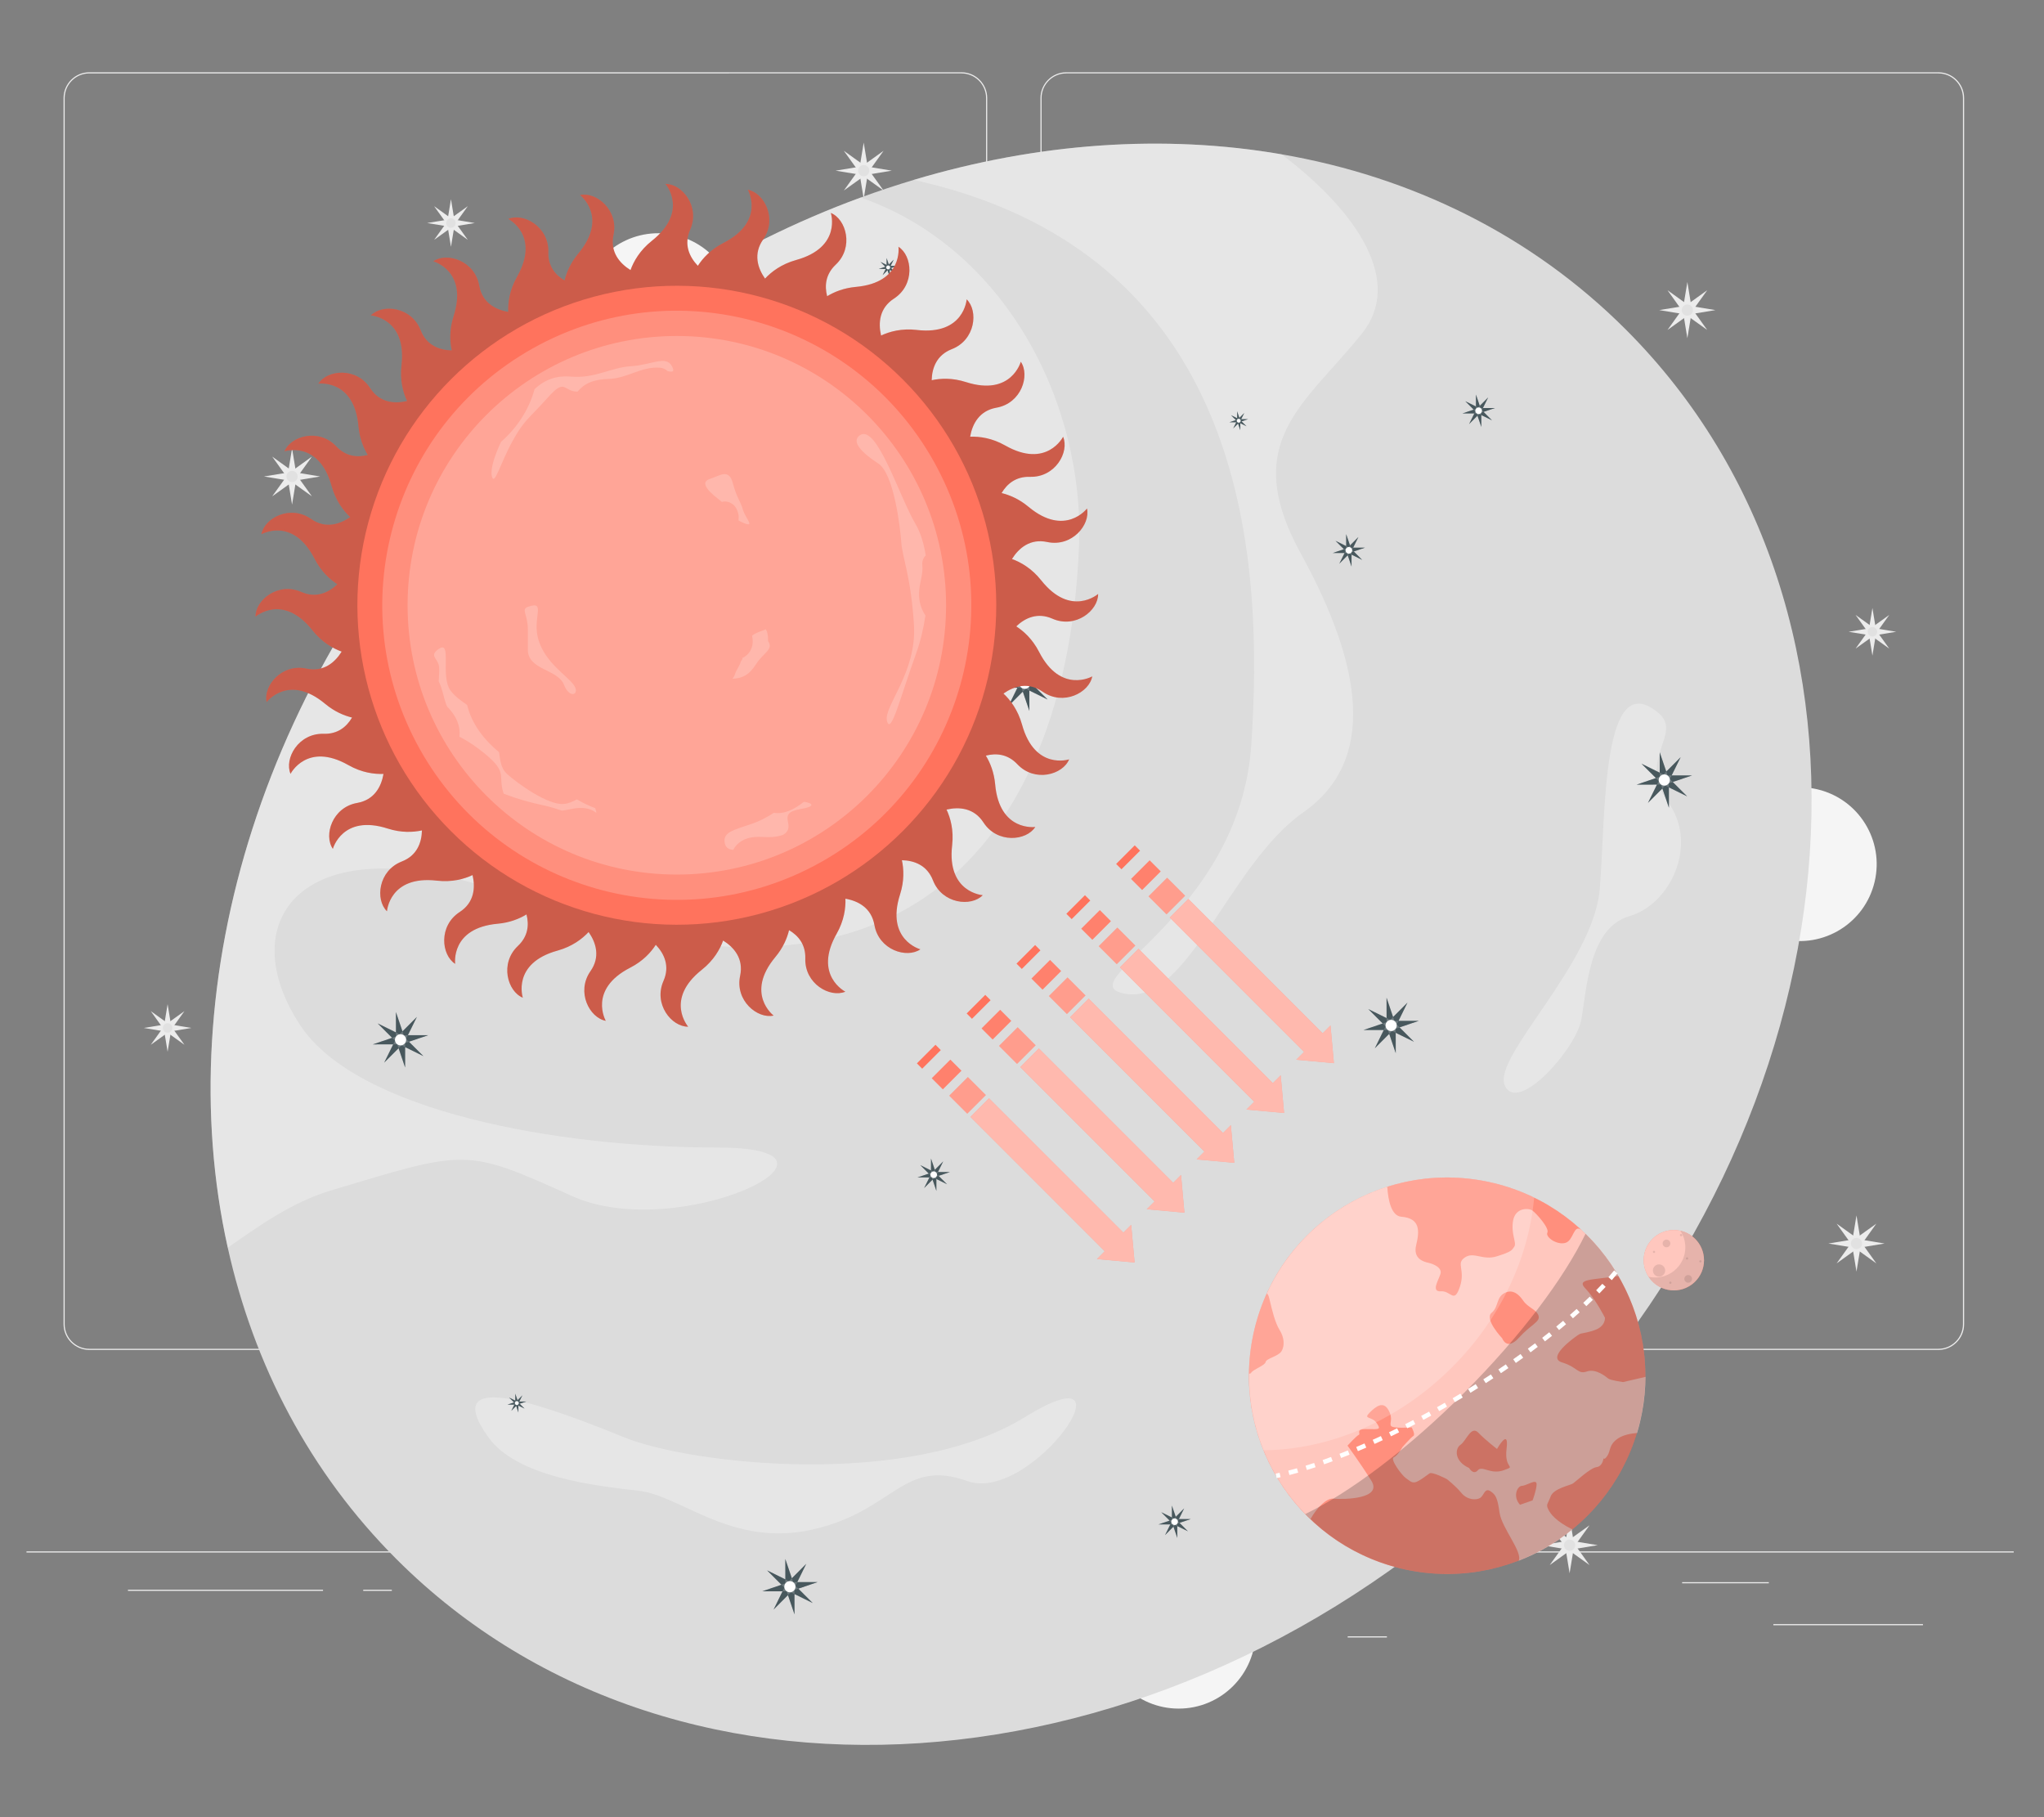 <?xml version="1.0" encoding="UTF-8"?>
<svg id="Layer_2" data-name="Layer 2" xmlns="http://www.w3.org/2000/svg" viewBox="0 0 540 480">
  <rect x="0" y="0" width="540" height="480" fill="#808080" stroke="none"/>
  <defs>
    <style>
      .cls-1 {
        isolation: isolate;
      }

      .cls-1, .cls-2, .cls-3, .cls-4, .cls-5, .cls-6, .cls-7, .cls-8, .cls-9, .cls-10, .cls-11, .cls-12, .cls-13, .cls-14, .cls-15, .cls-16 {
        stroke-width: 0px;
      }

      .cls-1, .cls-3 {
        fill: #ff735d;
      }

      .cls-2 {
        fill: #dcdcdc;
      }

      .cls-4 {
        fill: #e1e1e1;
      }

      .cls-5 {
        fill: #ececec;
      }

      .cls-17, .cls-9, .cls-14 {
        opacity: .2;
      }

      .cls-6 {
        opacity: .5;
      }

      .cls-6, .cls-11, .cls-12, .cls-13, .cls-14, .cls-16 {
        fill: #fff;
      }

      .cls-7 {
        fill: #f5f5f5;
      }

      .cls-8 {
        fill: none;
      }

      .cls-10 {
        fill: #1a2e35;
      }

      .cls-12 {
        opacity: .6;
      }

      .cls-13, .cls-15 {
        opacity: .1;
      }

      .cls-16 {
        opacity: .3;
      }
    </style>
  </defs>
  <g id="Layer_2-2" data-name="Layer 2">
    <g>
      <g>
        <g>
          <rect class="cls-5" x="7" y="409.79" width="525" height=".3"/>
          <rect class="cls-5" x="468.5" y="429" width="39.52" height=".3"/>
          <rect class="cls-5" x="356.04" y="432.23" width="10.37" height=".3"/>
          <rect class="cls-5" x="444.4" y="417.92" width="22.9" height=".3"/>
          <rect class="cls-5" x="33.8" y="419.92" width="51.54" height=".3"/>
          <rect class="cls-5" x="95.96" y="419.92" width="7.56" height=".3"/>
          <rect class="cls-5" x="128.07" y="424.96" width="111.77" height=".3"/>
          <path class="cls-5" d="m254,356.58H23.6c-3.76,0-6.81-3.06-6.81-6.81V25.9c0-3.75,3.06-6.81,6.81-6.81h230.4c3.75,0,6.81,3.06,6.81,6.81v323.87c0,3.76-3.06,6.81-6.81,6.81ZM23.6,19.39c-3.59,0-6.51,2.92-6.51,6.51v323.87c0,3.59,2.92,6.51,6.51,6.51h230.4c3.59,0,6.51-2.92,6.51-6.51V25.9c0-3.59-2.92-6.51-6.51-6.51H23.6Z"/>
          <path class="cls-5" d="m512.09,356.58h-230.4c-3.75,0-6.81-3.06-6.81-6.81V25.9c0-3.75,3.06-6.81,6.81-6.81h230.4c3.76,0,6.81,3.06,6.81,6.81v323.87c0,3.76-3.06,6.81-6.81,6.81ZM281.68,19.39c-3.59,0-6.51,2.92-6.51,6.51v323.87c0,3.59,2.92,6.51,6.51,6.51h230.4c3.59,0,6.51-2.92,6.51-6.51V25.9c0-3.59-2.92-6.51-6.51-6.51h-230.4Z"/>
        </g>
        <g>
          <g>
            <polygon class="cls-5" points="446.83 80.86 453.2 81.91 446.83 82.96 445.78 89.34 444.73 82.96 438.35 81.91 444.73 80.86 445.78 74.49 446.83 80.86"/>
            <polygon class="cls-5" points="447.26 81.91 451.03 87.16 445.78 83.4 440.53 87.16 444.29 81.91 440.53 76.66 445.78 80.43 451.03 76.66 447.26 81.91"/>
            <path class="cls-4" d="m447.26,81.91c0,.82-.66,1.48-1.48,1.48s-1.48-.66-1.48-1.48.66-1.48,1.48-1.48,1.48.66,1.48,1.48Z"/>
          </g>
          <g>
            <polygon class="cls-5" points="491.51 327.42 497.89 328.47 491.51 329.52 490.46 335.89 489.41 329.52 483.04 328.47 489.41 327.42 490.46 321.04 491.51 327.42"/>
            <polygon class="cls-5" points="491.95 328.47 495.71 333.72 490.46 329.95 485.21 333.72 488.98 328.47 485.21 323.22 490.46 326.98 495.71 323.22 491.95 328.47"/>
            <path class="cls-4" d="m491.94,328.47c0,.82-.66,1.48-1.48,1.48s-1.48-.66-1.48-1.48.66-1.48,1.48-1.48,1.48.66,1.48,1.48Z"/>
          </g>
          <g>
            <polygon class="cls-5" points="138.23 419.28 144.61 420.33 138.23 421.38 137.18 427.76 136.13 421.38 129.76 420.33 136.13 419.28 137.18 412.91 138.23 419.28"/>
            <polygon class="cls-5" points="138.67 420.33 142.43 425.58 137.18 421.82 131.93 425.58 135.7 420.33 131.93 415.08 137.18 418.85 142.43 415.08 138.67 420.33"/>
            <path class="cls-4" d="m138.66,420.33c0,.82-.66,1.48-1.48,1.48s-1.48-.66-1.48-1.48.66-1.48,1.48-1.48,1.48.66,1.48,1.48Z"/>
          </g>
          <g>
            <polygon class="cls-5" points="366.41 54.52 372.79 55.57 366.41 56.62 365.36 63 364.31 56.62 357.94 55.57 364.31 54.52 365.36 48.15 366.41 54.52"/>
            <polygon class="cls-5" points="366.85 55.57 370.61 60.82 365.36 57.06 360.11 60.82 363.88 55.57 360.11 50.32 365.36 54.09 370.61 50.32 366.85 55.57"/>
            <path class="cls-4" d="m366.84,55.57c0,.82-.66,1.48-1.48,1.48s-1.48-.66-1.48-1.48.66-1.48,1.48-1.48,1.48.66,1.48,1.48Z"/>
          </g>
          <g>
            <polygon class="cls-5" points="416.48 164.66 422.85 165.71 416.48 166.76 415.43 173.13 414.38 166.76 408 165.71 414.38 164.66 415.43 158.28 416.48 164.66"/>
            <polygon class="cls-5" points="416.91 165.71 420.68 170.96 415.43 167.19 410.18 170.96 413.94 165.71 410.18 160.46 415.43 164.22 420.68 160.46 416.91 165.71"/>
            <path class="cls-4" d="m416.91,165.71c0,.82-.66,1.48-1.48,1.48s-1.48-.66-1.48-1.48.66-1.48,1.48-1.48,1.48.66,1.48,1.48Z"/>
          </g>
          <g>
            <polygon class="cls-5" points="415.72 407.1 422.1 408.15 415.72 409.2 414.67 415.57 413.62 409.2 407.25 408.15 413.62 407.1 414.67 400.72 415.72 407.1"/>
            <polygon class="cls-5" points="416.16 408.15 419.93 413.4 414.67 409.63 409.42 413.4 413.19 408.15 409.42 402.9 414.67 406.66 419.93 402.9 416.16 408.15"/>
            <path class="cls-4" d="m416.15,408.15c0,.82-.66,1.48-1.48,1.48s-1.48-.66-1.48-1.48.66-1.48,1.48-1.48,1.48.66,1.48,1.48Z"/>
          </g>
          <g>
            <polygon class="cls-5" points="45.17 270.64 50.57 271.53 45.17 272.42 44.28 277.82 43.39 272.42 37.99 271.53 43.39 270.64 44.28 265.24 45.17 270.64"/>
            <polygon class="cls-5" points="45.54 271.53 48.73 275.98 44.28 272.79 39.83 275.98 43.02 271.53 39.83 267.08 44.28 270.27 48.73 267.08 45.54 271.53"/>
            <path class="cls-4" d="m45.53,271.53c0,.69-.56,1.25-1.25,1.25s-1.25-.56-1.25-1.25.56-1.25,1.25-1.25,1.25.56,1.25,1.25Z"/>
          </g>
          <g>
            <polygon class="cls-5" points="437.91 274.66 443.32 275.55 437.91 276.44 437.02 281.85 436.13 276.44 430.73 275.55 436.13 274.66 437.02 269.26 437.91 274.66"/>
            <polygon class="cls-5" points="438.28 275.55 441.47 280 437.02 276.81 432.57 280 435.76 275.55 432.57 271.1 437.02 274.3 441.47 271.1 438.28 275.55"/>
            <circle class="cls-4" cx="437.02" cy="275.55" r="1.25"/>
          </g>
          <g>
            <polygon class="cls-5" points="495.56 165.99 500.96 166.88 495.56 167.77 494.67 173.18 493.78 167.77 488.38 166.88 493.78 165.99 494.67 160.59 495.56 165.99"/>
            <polygon class="cls-5" points="495.93 166.88 499.12 171.33 494.67 168.14 490.22 171.33 493.41 166.88 490.22 162.43 494.67 165.62 499.12 162.43 495.93 166.88"/>
            <circle class="cls-4" cx="494.67" cy="166.88" r="1.25"/>
          </g>
          <g>
            <polygon class="cls-5" points="120.03 58.02 125.43 58.91 120.03 59.8 119.14 65.2 118.25 59.8 112.85 58.91 118.25 58.02 119.14 52.61 120.03 58.02"/>
            <polygon class="cls-5" points="120.4 58.91 123.59 63.36 119.14 60.16 114.69 63.36 117.88 58.91 114.69 54.46 119.14 57.65 123.59 54.46 120.4 58.91"/>
            <circle class="cls-4" cx="119.14" cy="58.91" r="1.25"/>
          </g>
          <g>
            <polygon class="cls-5" points="154.58 305.09 159.99 305.98 154.58 306.87 153.69 312.27 152.8 306.87 147.4 305.98 152.8 305.09 153.69 299.69 154.58 305.09"/>
            <polygon class="cls-5" points="154.95 305.98 158.14 310.43 153.69 307.24 149.24 310.43 152.43 305.98 149.24 301.53 153.69 304.72 158.14 301.53 154.95 305.98"/>
            <circle class="cls-4" cx="153.69" cy="305.98" r="1.25"/>
          </g>
          <g>
            <polygon class="cls-5" points="268.96 402.14 274.36 403.03 268.96 403.92 268.07 409.33 267.18 403.92 261.78 403.03 267.18 402.14 268.07 396.74 268.96 402.14"/>
            <polygon class="cls-5" points="269.33 403.03 272.52 407.48 268.07 404.29 263.62 407.48 266.81 403.03 263.62 398.58 268.07 401.78 272.52 398.58 269.33 403.03"/>
            <path class="cls-4" d="m269.33,403.03c0,.69-.56,1.25-1.25,1.25s-1.25-.56-1.25-1.25.56-1.25,1.25-1.25,1.25.56,1.25,1.25Z"/>
          </g>
          <g>
            <polygon class="cls-5" points="325 151.58 330.4 152.47 325 153.36 324.11 158.76 323.22 153.36 317.81 152.47 323.22 151.58 324.11 146.18 325 151.58"/>
            <polygon class="cls-5" points="325.37 152.47 328.56 156.92 324.11 153.73 319.66 156.92 322.85 152.47 319.66 148.02 324.11 151.21 328.56 148.02 325.37 152.47"/>
            <path class="cls-4" d="m325.36,152.47c0,.69-.56,1.25-1.25,1.25s-1.25-.56-1.25-1.25.56-1.25,1.25-1.25,1.25.56,1.25,1.25Z"/>
          </g>
          <g>
            <polygon class="cls-5" points="78.21 124.81 84.58 125.86 78.21 126.91 77.16 133.29 76.11 126.91 69.74 125.86 76.11 124.81 77.16 118.44 78.21 124.81"/>
            <polygon class="cls-5" points="78.64 125.86 82.41 131.11 77.16 127.35 71.91 131.11 75.68 125.86 71.91 120.61 77.16 124.38 82.41 120.61 78.64 125.86"/>
            <path class="cls-4" d="m78.64,125.86c0,.82-.66,1.48-1.48,1.48s-1.48-.66-1.48-1.48.66-1.48,1.48-1.48,1.48.66,1.48,1.48Z"/>
          </g>
          <g>
            <polygon class="cls-5" points="229.23 44.03 235.61 45.08 229.23 46.13 228.18 52.51 227.13 46.13 220.76 45.08 227.13 44.03 228.18 37.66 229.23 44.03"/>
            <polygon class="cls-5" points="229.67 45.08 233.43 50.33 228.18 46.57 222.93 50.33 226.7 45.08 222.93 39.83 228.18 43.6 233.43 39.83 229.67 45.08"/>
            <path class="cls-4" d="m229.66,45.08c0,.82-.66,1.48-1.48,1.48s-1.48-.66-1.48-1.48.66-1.48,1.48-1.48,1.48.66,1.48,1.48Z"/>
          </g>
          <g>
            <polygon class="cls-5" points="188.53 177.2 194.9 178.25 188.53 179.3 187.48 185.68 186.43 179.3 180.05 178.25 186.43 177.2 187.48 170.83 188.53 177.2"/>
            <polygon class="cls-5" points="188.96 178.25 192.73 183.5 187.48 179.74 182.23 183.5 185.99 178.25 182.23 173 187.48 176.77 192.73 173 188.96 178.25"/>
            <path class="cls-4" d="m188.96,178.25c0,.82-.66,1.48-1.48,1.48s-1.48-.66-1.48-1.48.66-1.48,1.48-1.48,1.48.66,1.48,1.48Z"/>
          </g>
          <g>
            <polygon class="cls-5" points="90.24 378.75 96.61 379.8 90.24 380.85 89.19 387.23 88.14 380.85 81.76 379.8 88.14 378.75 89.19 372.38 90.24 378.75"/>
            <polygon class="cls-5" points="90.67 379.8 94.44 385.05 89.19 381.29 83.94 385.05 87.7 379.8 83.94 374.55 89.19 378.32 94.44 374.55 90.67 379.8"/>
            <path class="cls-4" d="m90.67,379.8c0,.82-.66,1.48-1.48,1.48s-1.48-.66-1.48-1.48.66-1.48,1.48-1.48,1.48.66,1.48,1.48Z"/>
          </g>
          <g>
            <polygon class="cls-5" points="347.8 299.68 354.17 300.73 347.8 301.78 346.75 308.15 345.7 301.78 339.32 300.73 345.7 299.68 346.75 293.3 347.8 299.68"/>
            <polygon class="cls-5" points="348.23 300.73 352 305.98 346.75 302.21 341.5 305.98 345.26 300.73 341.5 295.48 346.75 299.24 352 295.48 348.23 300.73"/>
            <path class="cls-4" d="m348.22,300.73c0,.82-.66,1.48-1.48,1.48s-1.48-.66-1.48-1.48.66-1.48,1.48-1.48,1.48.66,1.48,1.48Z"/>
          </g>
          <circle class="cls-7" cx="173.89" cy="81.91" r="20.31" transform="translate(65.18 240.44) rotate(-80.78)"/>
          <circle class="cls-7" cx="475.51" cy="228.28" r="20.31" transform="translate(144.08 638.62) rotate(-76.72)"/>
          <circle class="cls-7" cx="311.4" cy="431.01" r="20.31"/>
          <circle class="cls-7" cx="399.28" cy="95.34" r="11.64" transform="translate(214.75 462.03) rotate(-76.72)"/>
          <circle class="cls-7" cx="265.79" cy="325.6" r="11.64"/>
          <circle class="cls-7" cx="94.08" cy="285.93" r="11.64" transform="translate(-174.62 150.27) rotate(-45)"/>
        </g>
        <g>
          <path class="cls-2" d="m402.57,384.89c-89.68,89.69-223.04,101.75-297.85,26.93-22.91-22.91-37.67-51.29-44.55-82.25-15.61-70.14,9.26-153.38,71.48-215.61,28.58-28.58,61.59-49.28,95.73-61.78,4.68-1.72,9.37-3.27,14.07-4.68,32.72-9.78,66.04-12.11,97.13-6.74,34.32,5.93,65.9,21.24,90.93,46.27,74.82,74.81,62.76,208.17-26.93,297.85Z"/>
          <path class="cls-16" d="m359.88,88c-14.95,18.76-32.57,28.48-16.22,58.24,16.37,29.75,20.14,54.71.63,68.35-19.51,13.64-30.37,50.64-46.82,47.94-16.45-2.7,30.13-20.18,33.12-65.95,3.01-45.77.81-128.21-87.46-148.67-.57-.13-1.13-.26-1.69-.41,32.72-9.78,66.04-12.11,97.13-6.74,20.63,15.62,32,33.83,21.31,47.24Z"/>
          <path class="cls-16" d="m285.05,144.36c-2.92,72.92-42.66,133.47-149,92.65-54.75-21.01-75.59,5.29-56.7,33.86,15.01,22.71,67.96,32.25,110.13,32.25s-10.07,25.59-38.38,12.8c-28.33-12.8-27.69-12.24-63.57-1.5-10.67,3.19-19.69,9.81-27.35,15.15-15.61-70.14,9.26-153.38,71.48-215.61,28.58-28.58,61.59-49.28,95.73-61.78,37.74,13.14,59.21,53.71,57.67,92.17Z"/>
          <path class="cls-16" d="m129.06,379.68c-14.18-19.68,18.25-7.14,35.87,0,17.62,7.14,75.02,13.66,105.8-5.33,30.77-18.99,1.9,22.98-15.17,16.86-17.06-6.12-19.36,7.94-40.84,12.79-21.47,4.85-34.69-8.95-46.02-10.23s-32.1-3.61-39.65-14.09Z"/>
          <path class="cls-16" d="m438.21,188.4c-15.06-12.85-13.98,26.32-15.55,46.29-1.58,19.97-28.49,44.47-25.1,52.05,3.39,7.58,18.72-9.54,20.18-17.35,1.46-7.8,1.96-24.31,12.72-27.39,10.76-3.07,18.41-18.87,10.18-30.17-8.23-11.3,4-17.95-2.43-23.44Z"/>
        </g>
        <g>
          <g>
            <polygon class="cls-10" points="327.08 111.89 327.67 113.62 327.67 111.79 329.31 112.6 328.01 111.31 329.74 110.72 327.91 110.72 328.72 109.08 327.43 110.38 326.84 108.65 326.85 110.47 325.21 109.67 326.5 110.96 324.77 111.55 326.6 111.54 325.79 113.18 327.08 111.89"/>
            <polygon class="cls-10" points="136.37 371.37 136.95 373.1 136.95 371.28 138.59 372.08 137.3 370.79 139.03 370.21 137.2 370.21 138.01 368.57 136.72 369.86 136.13 368.13 136.13 369.96 134.49 369.15 135.79 370.44 134.06 371.03 135.88 371.03 135.08 372.67 136.37 371.37"/>
            <polygon class="cls-10" points="234.47 71.39 235.06 73.12 235.06 71.3 236.69 72.1 235.4 70.81 237.13 70.23 235.3 70.23 236.11 68.59 234.82 69.88 234.23 68.15 234.23 69.98 232.6 69.17 233.89 70.46 232.16 71.05 233.99 71.05 233.18 72.69 234.47 71.39"/>
            <polygon class="cls-10" points="356.05 146.67 357.06 149.65 357.06 146.5 359.88 147.9 357.66 145.67 360.63 144.66 357.49 144.66 358.88 141.84 356.66 144.07 355.64 141.09 355.65 144.24 352.82 142.85 355.05 145.07 352.07 146.08 355.22 146.08 353.83 148.9 356.05 146.67"/>
            <polygon class="cls-10" points="390.33 109.8 391.35 112.78 391.34 109.64 394.17 111.03 391.94 108.8 394.92 107.79 391.77 107.79 393.16 104.97 390.94 107.2 389.93 104.22 389.93 107.37 387.11 105.98 389.33 108.2 386.35 109.21 389.5 109.21 388.11 112.03 390.33 109.8"/>
            <polygon class="cls-10" points="310.01 403.26 311.03 406.24 311.02 403.1 313.85 404.49 311.62 402.26 314.6 401.25 311.45 401.25 312.84 398.43 310.62 400.66 309.6 397.68 309.61 400.83 306.78 399.44 309.01 401.66 306.03 402.67 309.18 402.67 307.79 405.49 310.01 403.26"/>
            <polygon class="cls-10" points="246.37 311.6 247.38 314.58 247.38 311.43 250.2 312.82 247.97 310.6 250.95 309.59 247.8 309.59 249.19 306.77 246.97 309 245.96 306.02 245.96 309.17 243.14 307.77 245.37 310 242.39 311.01 245.54 311.01 244.14 313.83 246.37 311.6"/>
            <polygon class="cls-10" points="393.73 330.88 394.74 333.86 394.74 330.71 397.56 332.1 395.33 329.88 398.31 328.87 395.16 328.87 396.55 326.05 394.33 328.28 393.32 325.3 393.32 328.45 390.5 327.05 392.73 329.28 389.75 330.29 392.89 330.29 391.5 333.11 393.73 330.88"/>
            <polygon class="cls-10" points="270.21 182.69 271.95 187.79 271.94 182.4 276.77 184.78 272.96 180.98 278.05 179.25 272.67 179.25 275.05 174.42 271.25 178.24 269.51 173.14 269.52 178.52 264.69 176.14 268.5 179.95 263.41 181.68 268.79 181.67 266.41 186.5 270.21 182.69"/>
            <polygon class="cls-10" points="204.37 425.16 208.17 421.35 209.9 426.44 209.89 421.06 214.72 423.44 210.91 419.64 216.01 417.9 210.63 417.91 213 413.08 209.2 416.89 207.47 411.8 207.48 417.18 202.65 414.8 206.46 418.6 201.36 420.34 206.74 420.33 204.37 425.16"/>
            <polygon class="cls-10" points="367.01 273.09 368.74 278.19 368.73 272.81 373.56 275.18 369.75 271.38 374.85 269.65 369.47 269.66 371.84 264.83 368.04 268.64 366.31 263.54 366.32 268.92 361.49 266.55 365.3 270.35 360.2 272.08 365.58 272.07 363.21 276.9 367.01 273.09"/>
            <polygon class="cls-10" points="105.3 276.88 107.03 281.98 107.03 276.59 111.86 278.97 108.04 275.17 113.14 273.44 107.76 273.44 110.14 268.61 106.33 272.43 104.6 267.33 104.61 272.71 99.78 270.33 103.59 274.14 98.49 275.87 103.88 275.86 101.5 280.69 105.3 276.88"/>
            <polygon class="cls-10" points="435.37 212.08 439.18 208.27 440.91 213.37 440.9 207.98 445.73 210.36 441.92 206.56 447.02 204.83 441.63 204.83 444.01 200 440.21 203.81 438.48 198.72 438.48 204.1 433.65 201.72 437.47 205.52 432.37 207.26 437.75 207.25 435.37 212.08"/>
          </g>
          <g>
            <polygon class="cls-14" points="327.34 111.63 325.79 113.18 326.76 111.22 325.21 109.67 327.17 110.64 328.72 109.08 327.75 111.05 329.3 112.6 327.34 111.63"/>
            <polygon class="cls-14" points="326.96 111.54 324.77 111.55 326.85 110.84 326.84 108.65 327.55 110.72 329.74 110.72 327.67 111.43 327.67 113.62 326.96 111.54"/>
            <path class="cls-11" d="m326.96,111.54c-.23-.16-.28-.47-.12-.7.16-.23.47-.28.7-.12.23.16.28.47.12.7-.16.23-.47.28-.7.12Z"/>
          </g>
          <g>
            <polygon class="cls-14" points="136.62 371.11 135.08 372.67 136.04 370.7 134.49 369.15 136.46 370.12 138.01 368.57 137.04 370.54 138.59 372.08 136.62 371.11"/>
            <polygon class="cls-14" points="136.25 371.03 134.06 371.03 136.13 370.32 136.13 368.13 136.83 370.21 139.03 370.21 136.95 370.91 136.95 373.1 136.25 371.03"/>
            <path class="cls-11" d="m136.25,371.03c-.23-.16-.28-.47-.12-.7.16-.23.47-.28.7-.12.23.16.28.47.12.7-.16.23-.47.28-.7.12Z"/>
          </g>
          <g>
            <polygon class="cls-14" points="234.73 71.14 233.18 72.69 234.15 70.72 232.6 69.17 234.56 70.14 236.11 68.59 235.14 70.56 236.69 72.1 234.73 71.14"/>
            <polygon class="cls-14" points="234.35 71.05 232.16 71.05 234.24 70.35 234.23 68.15 234.94 70.23 237.13 70.23 235.05 70.93 235.06 73.12 234.35 71.05"/>
            <path class="cls-11" d="m234.35,71.05c-.23-.16-.28-.47-.12-.7.16-.23.47-.28.7-.12s.28.47.12.7c-.16.23-.47.28-.7.12Z"/>
          </g>
          <g>
            <polygon class="cls-14" points="356.5 146.23 353.83 148.9 355.5 145.51 352.82 142.85 356.21 144.51 358.88 141.84 357.21 145.23 359.88 147.9 356.5 146.23"/>
            <polygon class="cls-14" points="355.85 146.08 352.07 146.08 355.65 144.87 355.64 141.09 356.86 144.66 360.63 144.66 357.06 145.88 357.06 149.65 355.85 146.08"/>
            <path class="cls-11" d="m355.85,146.07c-.39-.28-.48-.82-.2-1.21.28-.39.82-.48,1.21-.2.39.28.48.82.2,1.21s-.82.48-1.21.2Z"/>
          </g>
          <g>
            <polygon class="cls-14" points="390.78 109.36 388.11 112.03 389.78 108.64 387.11 105.98 390.49 107.65 393.16 104.97 391.49 108.36 394.17 111.03 390.78 109.36"/>
            <polygon class="cls-14" points="390.13 109.21 386.35 109.21 389.93 108 389.93 104.22 391.14 107.8 394.92 107.79 391.34 109.01 391.35 112.78 390.13 109.21"/>
            <path class="cls-11" d="m390.13,109.2c-.39-.28-.48-.82-.2-1.21.28-.39.82-.48,1.21-.2s.48.82.2,1.21c-.28.39-.82.48-1.21.2Z"/>
          </g>
          <g>
            <polygon class="cls-14" points="310.46 402.82 307.79 405.49 309.46 402.1 306.78 399.44 310.17 401.11 312.84 398.43 311.17 401.82 313.85 404.49 310.46 402.82"/>
            <polygon class="cls-14" points="309.81 402.67 306.03 402.67 309.61 401.46 309.6 397.68 310.82 401.26 314.6 401.25 311.02 402.47 311.03 406.24 309.81 402.67"/>
            <path class="cls-11" d="m309.81,402.66c-.39-.28-.48-.82-.2-1.21.28-.39.82-.48,1.21-.2.39.28.48.82.2,1.21-.28.39-.82.48-1.21.2Z"/>
          </g>
          <g>
            <polygon class="cls-14" points="246.81 311.16 244.14 313.83 245.81 310.44 243.14 307.77 246.53 309.44 249.19 306.77 247.53 310.16 250.2 312.82 246.81 311.16"/>
            <polygon class="cls-14" points="246.16 311.01 242.39 311.01 245.96 309.79 245.96 306.02 247.17 309.59 250.95 309.59 247.38 310.8 247.38 314.58 246.16 311.01"/>
            <path class="cls-11" d="m246.17,311c-.39-.28-.48-.82-.2-1.21.28-.39.82-.48,1.21-.2.39.28.48.82.2,1.21s-.82.48-1.21.2Z"/>
          </g>
          <g>
            <polygon class="cls-14" points="394.17 330.44 391.5 333.11 393.17 329.72 390.5 327.05 393.89 328.72 396.55 326.05 394.88 329.44 397.56 332.1 394.17 330.44"/>
            <polygon class="cls-14" points="393.52 330.29 389.75 330.29 393.32 329.07 393.32 325.3 394.53 328.87 398.31 328.87 394.73 330.08 394.74 333.86 393.52 330.29"/>
            <path class="cls-11" d="m393.53,330.28c-.39-.28-.48-.82-.2-1.21.28-.39.82-.48,1.21-.2.39.28.48.82.2,1.21-.28.39-.82.48-1.21.2Z"/>
          </g>
          <g>
            <polygon class="cls-14" points="270.97 181.93 266.41 186.5 269.26 180.71 264.69 176.14 270.49 179 275.05 174.42 272.19 180.22 276.77 184.78 270.97 181.93"/>
            <polygon class="cls-14" points="269.87 181.67 263.41 181.68 269.52 179.6 269.51 173.14 271.59 179.26 278.05 179.25 271.94 181.33 271.95 187.79 269.87 181.67"/>
            <path class="cls-11" d="m269.87,181.67c-.66-.48-.82-1.4-.34-2.06.48-.66,1.4-.82,2.06-.34.66.48.82,1.4.34,2.06-.48.66-1.4.82-2.06.34Z"/>
          </g>
          <g>
            <polygon class="cls-14" points="208.93 420.59 204.37 425.16 207.22 419.36 202.65 414.8 208.44 417.66 213 413.08 210.15 418.88 214.72 423.44 208.93 420.59"/>
            <polygon class="cls-14" points="207.82 420.33 201.36 420.34 207.48 418.26 207.47 411.8 209.55 417.91 216.01 417.9 209.89 419.98 209.9 426.44 207.82 420.33"/>
            <path class="cls-11" d="m207.82,420.32c-.66-.48-.82-1.4-.34-2.06s1.4-.82,2.06-.34c.66.48.82,1.4.34,2.06-.48.66-1.4.82-2.06.34Z"/>
          </g>
          <g>
            <polygon class="cls-14" points="367.77 272.33 363.21 276.9 366.06 271.11 361.49 266.55 367.28 269.4 371.84 264.83 368.99 270.62 373.56 275.18 367.77 272.33"/>
            <polygon class="cls-14" points="366.66 272.07 360.2 272.08 366.32 270 366.31 263.54 368.39 269.66 374.85 269.65 368.73 271.73 368.74 278.19 366.66 272.07"/>
            <path class="cls-11" d="m366.66,272.07c-.66-.48-.82-1.4-.34-2.06.48-.66,1.4-.82,2.06-.34.66.48.82,1.4.34,2.06-.48.66-1.4.82-2.06.34Z"/>
          </g>
          <g>
            <polygon class="cls-14" points="106.06 276.12 101.5 280.69 104.35 274.9 99.78 270.33 105.57 273.19 110.14 268.61 107.28 274.41 111.86 278.97 106.06 276.12"/>
            <polygon class="cls-14" points="104.95 275.86 98.49 275.87 104.61 273.79 104.6 267.33 106.68 273.45 113.14 273.44 107.02 275.52 107.03 281.98 104.95 275.86"/>
            <path class="cls-11" d="m104.96,275.86c-.66-.48-.82-1.4-.34-2.06.48-.66,1.4-.82,2.06-.34.66.48.82,1.4.34,2.06-.48.66-1.4.82-2.06.34Z"/>
          </g>
          <g>
            <polygon class="cls-14" points="439.94 207.51 435.37 212.08 438.23 206.29 433.65 201.72 439.45 204.58 444.01 200 441.16 205.8 445.73 210.36 439.94 207.51"/>
            <polygon class="cls-14" points="438.83 207.25 432.37 207.26 438.49 205.18 438.48 198.72 440.56 204.83 447.02 204.83 440.9 206.91 440.91 213.37 438.83 207.25"/>
            <path class="cls-11" d="m438.83,207.24c-.66-.48-.82-1.4-.34-2.06.48-.66,1.4-.82,2.06-.34.66.48.82,1.4.34,2.06-.48.66-1.4.82-2.06.34Z"/>
          </g>
        </g>
        <g>
          <g>
            <polygon class="cls-3" points="352.4 280.83 351.5 270.87 349.43 272.94 313.94 237.45 309.03 242.37 344.52 277.86 342.45 279.92 352.4 280.83"/>
            <rect class="cls-3" x="304.79" y="233.33" width="6.95" height="6.72" transform="translate(-77.08 287.3) rotate(-45)"/>
            <rect class="cls-3" x="299.26" y="229.09" width="6.95" height="4.14" transform="translate(-74.79 281.78) rotate(-45)"/>
            <rect class="cls-3" x="294.56" y="225.46" width="6.95" height="1.99" transform="translate(-72.84 277.07) rotate(-45)"/>
          </g>
          <g>
            <polygon class="cls-3" points="339.24 293.99 338.34 284.04 336.27 286.1 300.78 250.62 295.87 255.53 331.35 291.02 329.29 293.08 339.24 293.99"/>
            <rect class="cls-3" x="291.63" y="246.5" width="6.95" height="6.72" transform="translate(-90.24 281.85) rotate(-45)"/>
            <rect class="cls-3" x="286.1" y="242.25" width="6.95" height="4.14" transform="translate(-87.95 276.32) rotate(-45)"/>
            <rect class="cls-3" x="281.4" y="238.63" width="6.95" height="1.99" transform="translate(-86 271.62) rotate(-45)"/>
          </g>
          <g>
            <polygon class="cls-3" points="326.08 307.15 325.17 297.2 323.11 299.27 287.62 263.78 282.7 268.69 318.19 304.18 316.13 306.25 326.08 307.15"/>
            <rect class="cls-3" x="278.47" y="259.66" width="6.95" height="6.72" transform="translate(-103.4 276.4) rotate(-45)"/>
            <rect class="cls-3" x="272.94" y="255.42" width="6.95" height="4.14" transform="translate(-101.11 270.87) rotate(-45)"/>
            <rect class="cls-3" x="268.24" y="251.79" width="6.95" height="1.99" transform="translate(-99.17 266.17) rotate(-45)"/>
          </g>
          <g>
            <polygon class="cls-3" points="312.91 320.32 312.01 310.36 309.94 312.43 274.45 276.94 269.54 281.86 305.03 317.35 302.96 319.41 312.91 320.32"/>
            <rect class="cls-3" x="265.3" y="272.82" width="6.95" height="6.72" transform="translate(-116.57 270.95) rotate(-45)"/>
            <rect class="cls-3" x="259.77" y="268.58" width="6.95" height="4.14" transform="translate(-114.28 265.42) rotate(-45)"/>
            <rect class="cls-3" x="255.07" y="264.95" width="6.95" height="1.99" transform="translate(-112.33 260.72) rotate(-45)"/>
          </g>
          <g>
            <polygon class="cls-3" points="299.75 333.48 298.84 323.53 296.78 325.59 261.29 290.11 256.38 295.02 291.86 330.51 289.8 332.57 299.75 333.48"/>
            <rect class="cls-3" x="252.14" y="285.99" width="6.95" height="6.72" transform="translate(-129.73 265.49) rotate(-45)"/>
            <rect class="cls-3" x="246.61" y="281.74" width="6.95" height="4.14" transform="translate(-127.44 259.97) rotate(-45)"/>
            <rect class="cls-3" x="241.91" y="278.12" width="6.95" height="1.99" transform="translate(-125.49 255.28) rotate(-45)"/>
          </g>
          <g>
            <polygon class="cls-6" points="342.45 279.92 352.4 280.83 351.5 270.87 349.43 272.94 313.94 237.45 309.03 242.37 344.52 277.86 342.45 279.92"/>
            <rect class="cls-16" x="304.79" y="233.33" width="6.95" height="6.72" transform="translate(-77.08 287.3) rotate(-45)"/>
            <rect class="cls-13" x="299.26" y="229.09" width="6.95" height="4.14" transform="translate(-74.79 281.78) rotate(-45)"/>
            <polygon class="cls-6" points="336.27 286.1 300.78 250.62 295.87 255.53 331.35 291.02 329.29 293.08 339.24 293.99 338.34 284.04 336.27 286.1"/>
            <rect class="cls-16" x="291.63" y="246.5" width="6.95" height="6.72" transform="translate(-90.24 281.86) rotate(-45)"/>
            <rect class="cls-13" x="286.1" y="242.25" width="6.95" height="4.14" transform="translate(-87.95 276.32) rotate(-45)"/>
            <polygon class="cls-6" points="323.11 299.27 287.62 263.78 282.7 268.69 318.19 304.18 316.13 306.25 326.08 307.15 325.17 297.2 323.11 299.27"/>
            <rect class="cls-16" x="278.47" y="259.66" width="6.95" height="6.72" transform="translate(-103.4 276.4) rotate(-45)"/>
            <rect class="cls-13" x="272.94" y="255.42" width="6.95" height="4.14" transform="translate(-101.11 270.87) rotate(-45)"/>
            <polygon class="cls-6" points="309.94 312.43 274.45 276.94 269.54 281.86 305.03 317.35 302.96 319.41 312.91 320.32 312.01 310.36 309.94 312.43"/>
            <rect class="cls-16" x="265.3" y="272.82" width="6.95" height="6.72" transform="translate(-116.57 270.95) rotate(-45)"/>
            <rect class="cls-13" x="259.77" y="268.58" width="6.95" height="4.14" transform="translate(-114.28 265.42) rotate(-45)"/>
            <polygon class="cls-6" points="296.78 325.59 261.29 290.11 256.38 295.02 291.86 330.51 289.8 332.57 299.75 333.48 298.84 323.53 296.78 325.59"/>
            <rect class="cls-16" x="252.14" y="285.99" width="6.95" height="6.72" transform="translate(-129.73 265.5) rotate(-45)"/>
            <rect class="cls-13" x="246.61" y="281.74" width="6.95" height="4.14" transform="translate(-127.44 259.97) rotate(-45)"/>
          </g>
        </g>
        <g>
          <path class="cls-1" d="m450.18,332.88c0,4.4-3.57,7.97-7.97,7.97s-7.97-3.57-7.97-7.97,3.57-7.97,7.97-7.97,7.97,3.57,7.97,7.97Z"/>
          <path class="cls-12" d="m450.18,332.88c0,4.4-3.57,7.97-7.97,7.97s-7.97-3.57-7.97-7.97,3.57-7.97,7.97-7.97,7.97,3.57,7.97,7.97Z"/>
          <circle class="cls-15" cx="438.3" cy="335.6" r="1.62"/>
          <path class="cls-15" d="m446,332.41c0,.16-.13.3-.3.3s-.3-.13-.3-.3.13-.3.3-.3.3.13.3.3Z"/>
          <path class="cls-15" d="m441.59,338.83c0,.16-.13.3-.3.3s-.3-.13-.3-.3.13-.3.3-.3.3.13.3.3Z"/>
          <path class="cls-15" d="m444.43,326.25c0,.16-.13.3-.3.3s-.3-.13-.3-.3.13-.3.3-.3.3.13.3.3Z"/>
          <path class="cls-15" d="m449.53,333.18c0,.16-.13.3-.3.3s-.3-.13-.3-.3.13-.3.3-.3.3.13.3.3Z"/>
          <path class="cls-15" d="m437.27,330.68c0,.16-.13.3-.3.3s-.3-.13-.3-.3.13-.3.3-.3.3.13.3.3Z"/>
          <path class="cls-15" d="m441.29,328.45c0,.57-.46,1.02-1.02,1.02s-1.02-.46-1.02-1.02.46-1.02,1.02-1.02,1.02.46,1.02,1.02Z"/>
          <path class="cls-15" d="m447.02,337.81c0,.57-.46,1.02-1.02,1.02s-1.02-.46-1.02-1.02.46-1.02,1.02-1.02,1.02.46,1.02,1.02Z"/>
          <path class="cls-15" d="m450.18,332.88c0,4.4-3.57,7.97-7.97,7.97-2.79,0-5.25-1.43-6.66-3.6.55.13,1.12.19,1.72.19,4.4,0,7.97-3.56,7.97-7.96,0-1.62-.49-3.13-1.31-4.38,3.58.78,6.25,3.96,6.25,7.78Z"/>
        </g>
        <g>
          <g>
            <path class="cls-3" d="m392.1,311.96c28.4,5.4,47.05,32.81,41.65,61.22-5.4,28.4-32.81,47.05-61.22,41.65-28.4-5.4-47.05-32.81-41.65-61.22,5.4-28.41,32.81-47.05,61.22-41.65Z"/>
            <path class="cls-14" d="m433.74,373.17c-5.4,28.41-32.81,47.06-61.21,41.64-10.97-2.08-20.49-7.45-27.71-14.89-4.73-4.84-8.47-10.57-11.02-16.85-3.67-9.02-4.88-19.19-2.92-29.47,5.41-28.4,32.81-47.06,61.22-41.65,4.69.89,9.12,2.39,13.2,4.39,5.08,2.47,9.64,5.72,13.57,9.57,12.15,11.84,18.29,29.36,14.88,47.26Z"/>
            <path class="cls-6" d="m418.33,325.38c-.08-.05-.14-.11-.2-.17-.15-.17-.3-.29-.43-.39-1.99-1.47-1.96,2.79-4.08,3.46-2.26.71-5.42-1.52-4.82-2.7.58-1.19-2.97-5.13-3.97-5.83-.99-.69-4.42-.83-5.08,2.63-.65,3.47,1,5.9.32,6.9-.68,1.02-.73,1.33-4.55,2.55-3.81,1.23-6.11-1.32-8.53.33-2.43,1.65.22,3.13-1.3,7.73-1.54,4.6-2.32,1.04-4.99,1.2-2.68.18-.74-2.77-.16-4.54.57-1.76-2.01-2.74-3.22-3-1.23-.26-4.07-1.07-3.18-4.68.87-3.6,1.16-7.08-3.9-7.47-2.6-.2-3.5-4.13-3.74-7.93-13.93,4.44-25.66,14.62-31.84,28.28.28-.02.47.39.71,1.38.75,3.12,1.47,6.22,2.72,8.23,1.25,2.02,1.31,4.15.48,5.55-.83,1.37-4.02,1.9-4.2,2.86-.18.93-3.24,1.91-3.82,2.83-.13.21-.33.28-.55.25-.18,14.77,5.91,28.6,16.22,38.41,1.74-3.18,4.35-5.53,5.89-5.4,3.2.27,13.18.06,10.18-4.74-3-4.81-6.3-9.26-6.3-9.26,0,0,2.36-2.58,2.98-2.85.63-.29-1.1-1.62,2.24-1.52,3.35.07,3.65.11,2.44-1.66s-3.61-.88-1.82-2.68,3.65-3.08,4.99-.69c1.35,2.38.17,3.45.67,4.19.51.75,5.47.39,5.47.39,0,0,1.03,1.94.44,2.26-.61.33-2.91,2.98-2.91,2.98,0,0-1.21,2.21-2.27,2.67-1.07.44,2.11,4.72,3.15,5.45,1.05.72,1.43,1.27,2.42,1.15,1-.14,3.12-1.85,3.87-2.36.75-.51,4.6,1.52,4.6,1.52,0,0,2.26,1.74,3.85,3.67,1.6,1.92,4.03,1.9,4.97,1.27s1.17-2.7,2.62-1.79c1.45.94,1.91,1.73,2.47,5.71.56,4,6.14,10.37,5.06,12.68,5.15-1.97,9.95-4.78,14.2-8.25-4.37-2.15-5.83-4.15-6.37-5.25-.7-1.43-.18-1.37.61-3.49.78-2.11,5.16-2.91,5.91-3.42.75-.51,4.57-4.11,6.22-4.31,1.64-.21,1.83-2.34,1.83-2.34,0,0,.22.6,1.06-.72.85-1.31.33-2.86,2.76-4.51,1.42-.96,3.52-1.32,5.05-1.45.53-1.73.95-3.49,1.29-5.3.61-3.19.92-6.37.92-9.51l-5.92,1.37s-3.32-.48-3.88-.91c-.57-.44-3.23-2.74-5.67-1.89-2.44.83-2.39-1.11-6.55-2.39-4.17-1.27,3.01-6.43,4.13-7.19,1.12-.76,1.19-.27,4.31-1.29,3.14-1.03,2.88-3.33,2.88-3.33,0,0-2.45-4.89-5.15-7.7-2.48-2.58,1.56-2.25,8.7-3.31-2.48-4.29-5.59-8.21-9.21-11.64Zm-27.91,63c-1.2,1.36-2.31-.62-2.31-.62-3.88-1.74-3.81-5.07-2.27-6.12,1.54-1.05,2.8-5.19,4.71-3.21,1.91,1.98,4.94,4.3,4.94,4.3,0,0,3.25-5.77,2.53-.08-.71,5.69,2.79,4.4-.71,5.69-3.5,1.29-5.69-1.33-6.89.03Zm15.54,3.7c-.07,1.65-1.07,4.24-1.07,4.24l-3.32,1.16c-2.01-2.19-.73-4.97.53-5.01,1.26-.04,3.92-2.04,3.85-.39Zm.49-44.58c.57,1.65-1.98,2.32-5.18,5.87-3.21,3.55-4.41.13-4.41.13,0,0-4.82-5.07-2.8-6.72,2.02-1.65,1.04-4.33,3.84-5.42,1.74-.67,3.24.33,4.51,2.2s3.47,2.29,4.05,3.94Z"/>
          </g>
          <path class="cls-9" d="m433.75,373.18c3.41-17.9-2.74-35.43-14.88-47.26-5.71,11.77-17.12,27.04-32.05,41.97-14.93,14.93-30.2,26.34-41.98,32.04,7.22,7.44,16.74,12.81,27.7,14.89,28.41,5.41,55.81-13.24,61.22-41.65Z"/>
          <path class="cls-14" d="m405.3,316.34c-1.4,15.7-8.72,31.86-21.68,44.82-14.34,14.34-32.61,21.79-49.82,21.92-3.67-9.02-4.88-19.19-2.92-29.47,5.41-28.4,32.81-47.06,61.22-41.65,4.69.89,9.12,2.39,13.2,4.39Z"/>
          <path class="cls-11" d="m337.27,390.43l-.25-1.17c.34-.07.68-.15,1.03-.23l.27,1.16c-.35.08-.7.16-1.04.23Zm3.38-.81l-.3-1.16c.75-.19,1.51-.4,2.29-.62l.33,1.15c-.78.22-1.56.44-2.32.63Zm4.62-1.32l-.35-1.14c.74-.23,1.5-.47,2.26-.73l.38,1.13c-.77.26-1.53.5-2.28.73Zm4.55-1.51l-.4-1.13c.74-.26,1.48-.53,2.23-.81l.42,1.12c-.76.28-1.51.55-2.25.82Zm4.49-1.67l-.43-1.11c.73-.28,1.47-.58,2.21-.88l.45,1.1c-.75.3-1.49.6-2.23.89Zm4.44-1.8l-.46-1.1c.72-.31,1.45-.62,2.19-.94l.48,1.09c-.74.32-1.47.64-2.2.94Zm4.39-1.91l-.49-1.09c.72-.32,1.44-.65,2.16-.99l.5,1.08c-.73.34-1.46.67-2.18,1Zm4.34-2.02l-.52-1.07c.71-.34,1.42-.69,2.14-1.05l.53,1.07c-.72.36-1.44.71-2.15,1.05Zm4.29-2.13l-.54-1.07c.7-.36,1.41-.72,2.12-1.09l.55,1.06c-.71.37-1.42.74-2.13,1.1Zm4.25-2.21l-.56-1.05c.7-.37,1.39-.75,2.09-1.13l.57,1.05c-.7.39-1.4.76-2.1,1.14Zm4.2-2.3l-.59-1.04c.69-.39,1.38-.78,2.07-1.18l.59,1.03c-.69.4-1.39.79-2.08,1.18Zm4.15-2.38l-.6-1.03,2.05-1.22.62,1.02-2.06,1.22Zm4.1-2.47l-.63-1.02c.68-.42,1.35-.84,2.02-1.26l.64,1.01c-.67.42-1.35.84-2.03,1.27Zm4.05-2.55l-.65-1c.67-.43,1.34-.87,2-1.3l.66,1c-.66.44-1.33.87-2.01,1.3Zm4-2.63l-.67-.99c.66-.45,1.32-.89,1.97-1.34l.68.98c-.65.45-1.31.9-1.98,1.35Zm3.94-2.71l-.69-.97c.65-.46,1.3-.92,1.94-1.38l.7.97c-.64.46-1.29.93-1.95,1.39Zm3.88-2.8l-.71-.96c.64-.48,1.28-.95,1.91-1.43l.72.95c-.63.48-1.27.96-1.92,1.44Zm3.81-2.89l-.73-.94c.63-.49,1.25-.98,1.87-1.47l.74.93c-.62.49-1.24.99-1.88,1.48Zm3.74-2.99l-.76-.92c.62-.51,1.23-1.02,1.83-1.53l.77.91c-.6.51-1.21,1.02-1.84,1.53Zm3.65-3.1l-.79-.9c.6-.53,1.2-1.06,1.78-1.58l.8.89c-.58.53-1.18,1.06-1.79,1.59Zm3.55-3.22l-.82-.87c.59-.55,1.16-1.1,1.72-1.64l.83.85c-.56.55-1.14,1.1-1.73,1.66Zm3.44-3.35l-.85-.84c.57-.57,1.11-1.15,1.64-1.71l.87.81c-.54.57-1.09,1.15-1.66,1.73Zm3.28-3.51l-.89-.79,1.52-1.79.88.8h0s-1.5,1.77-1.5,1.77Z"/>
        </g>
        <g>
          <g>
            <path class="cls-3" d="m242.22,87.15c-4.05-.46-7.25.44-9.45,1.48-.78-3.36-.44-7.27,3.41-9.76,5.62-3.65,4.87-11.34,1.18-13.69,0,0,1.31,9.47-11.24,10.6-3.21.29-5.72,1.32-7.6,2.46-.71-2.74-.43-5.78,2.26-8.32,4.88-4.59,2.76-12.03-1.29-13.68,0,0,2.98,9.08-9.17,12.44-3.92,1.09-6.55,3.13-8.21,4.91-1.98-2.82-3.13-6.57-.5-10.33,3.85-5.49.26-12.34-4.04-13.13,0,0,4.76,8.28-6.45,14.04-3.37,1.73-5.47,4.04-6.76,6.04-2.24-2.35-3.76-5.63-2.03-9.54,2.7-6.13-2.15-12.15-6.53-12.09,0,0,6.29,7.2-3.59,15.03-3.19,2.53-4.81,5.44-5.64,7.73-2.92-1.82-5.45-4.83-4.49-9.31,1.4-6.55-4.58-11.46-8.85-10.51,0,0,7.62,5.77-.45,15.45-2.07,2.48-3.11,4.98-3.63,7.11-2.44-1.44-4.4-3.78-4.29-7.49.2-6.7-6.56-10.46-10.58-8.76,0,0,8.52,4.32,2.31,15.28-2.01,3.54-2.42,6.84-2.33,9.28-3.39-.59-6.87-2.44-7.66-6.95-1.16-6.6-8.55-8.91-12.14-6.42,0,0,9.22,2.49,5.37,14.49-1.16,3.62-.99,6.72-.49,9.05-3.25-.08-6.65-1.32-8.2-5.31-2.43-6.25-10.12-7.07-13.16-3.93,0,0,9.53.65,8.09,13.16-.46,4.05.44,7.25,1.48,9.45-3.36.78-7.27.44-9.76-3.41-3.65-5.62-11.34-4.87-13.69-1.18,0,0,9.47-1.31,10.6,11.24.29,3.21,1.32,5.72,2.46,7.6-2.74.71-5.78.43-8.32-2.27-4.59-4.88-12.03-2.76-13.68,1.29,0,0,9.08-2.98,12.44,9.17,1.09,3.92,3.13,6.55,4.91,8.21-2.82,1.98-6.58,3.13-10.33.5-5.49-3.85-12.34-.26-13.13,4.04,0,0,8.28-4.76,14.04,6.45,1.73,3.37,4.04,5.47,6.04,6.76-2.36,2.24-5.63,3.76-9.54,2.03-6.13-2.7-12.15,2.15-12.09,6.53,0,0,7.2-6.28,15.03,3.59,2.53,3.19,5.44,4.81,7.73,5.64-1.82,2.92-4.83,5.45-9.31,4.49-6.55-1.4-11.46,4.58-10.51,8.85,0,0,5.77-7.62,15.45.45,2.48,2.07,4.98,3.11,7.11,3.63-1.44,2.44-3.78,4.4-7.49,4.29-6.7-.2-10.46,6.56-8.76,10.58,0,0,4.32-8.53,15.28-2.31,3.54,2.01,6.84,2.42,9.28,2.33-.59,3.39-2.43,6.86-6.95,7.66-6.6,1.16-8.91,8.54-6.43,12.14,0,0,2.49-9.22,14.49-5.37,3.62,1.16,6.72.99,9.05.49-.08,3.25-1.32,6.65-5.31,8.2-6.25,2.43-7.07,10.12-3.93,13.16,0,0,.65-9.53,13.16-8.09,4.04.47,7.24-.44,9.45-1.47.78,3.36.44,7.27-3.41,9.76-5.62,3.65-4.87,11.34-1.18,13.69,0,0-1.31-9.47,11.24-10.6,3.21-.29,5.72-1.32,7.6-2.46.71,2.74.43,5.78-2.26,8.32-4.88,4.59-2.76,12.03,1.29,13.68,0,0-2.98-9.08,9.17-12.44,3.92-1.09,6.55-3.13,8.21-4.91,1.98,2.82,3.13,6.58.5,10.33-3.85,5.49-.26,12.34,4.04,13.13,0,0-4.76-8.28,6.45-14.04,3.37-1.73,5.47-4.04,6.76-6.04,2.24,2.35,3.76,5.63,2.03,9.54-2.7,6.13,2.15,12.15,6.53,12.09,0,0-6.28-7.2,3.59-15.03,3.19-2.53,4.81-5.43,5.64-7.73,2.92,1.82,5.45,4.83,4.49,9.31-1.4,6.55,4.58,11.46,8.85,10.51,0,0-7.62-5.77.45-15.45,2.07-2.48,3.11-4.98,3.63-7.11,2.44,1.44,4.4,3.78,4.29,7.49-.2,6.7,6.56,10.46,10.58,8.76,0,0-8.53-4.32-2.31-15.28,2.01-3.54,2.42-6.84,2.33-9.28,3.39.59,6.86,2.44,7.66,6.95,1.16,6.6,8.55,8.91,12.14,6.42,0,0-9.22-2.49-5.37-14.49,1.16-3.62.99-6.72.49-9.05,3.25.08,6.65,1.32,8.2,5.31,2.43,6.25,10.12,7.07,13.16,3.93,0,0-9.53-.65-8.09-13.16.46-4.05-.44-7.25-1.48-9.45,3.36-.78,7.27-.44,9.76,3.41,3.65,5.62,11.34,4.87,13.69,1.18,0,0-9.47,1.31-10.6-11.24-.29-3.21-1.32-5.72-2.46-7.6,2.74-.71,5.78-.43,8.32,2.27,4.59,4.88,12.03,2.76,13.68-1.29,0,0-9.08,2.98-12.44-9.17-1.09-3.92-3.13-6.55-4.91-8.21,2.82-1.98,6.58-3.13,10.33-.5,5.49,3.85,12.34.26,13.13-4.04,0,0-8.29,4.76-14.04-6.45-1.73-3.37-4.04-5.47-6.04-6.76,2.35-2.24,5.63-3.75,9.54-2.03,6.13,2.7,12.15-2.15,12.09-6.53,0,0-7.2,6.28-15.03-3.59-2.53-3.19-5.43-4.81-7.73-5.64,1.82-2.92,4.83-5.45,9.31-4.49,6.55,1.4,11.46-4.58,10.51-8.85,0,0-5.77,7.62-15.45-.45-2.48-2.07-4.98-3.11-7.11-3.63,1.44-2.44,3.78-4.4,7.49-4.29,6.7.2,10.46-6.56,8.76-10.58,0,0-4.32,8.53-15.28,2.31-3.54-2.01-6.84-2.42-9.28-2.33.59-3.39,2.43-6.86,6.95-7.66,6.6-1.16,8.91-8.55,6.43-12.14,0,0-2.49,9.22-14.49,5.37-3.62-1.16-6.72-.99-9.05-.49.08-3.25,1.32-6.65,5.31-8.2,6.25-2.43,7.07-10.12,3.93-13.16,0,0-.65,9.53-13.16,8.09Z"/>
            <path class="cls-9" d="m242.22,87.15c-4.05-.46-7.25.44-9.45,1.48-.78-3.36-.44-7.27,3.41-9.76,5.62-3.65,4.87-11.34,1.18-13.69,0,0,1.31,9.47-11.24,10.6-3.21.29-5.72,1.32-7.6,2.46-.71-2.74-.43-5.78,2.26-8.32,4.88-4.59,2.76-12.03-1.29-13.68,0,0,2.98,9.08-9.17,12.44-3.92,1.09-6.55,3.13-8.21,4.91-1.98-2.82-3.13-6.57-.5-10.33,3.85-5.49.26-12.34-4.04-13.13,0,0,4.76,8.28-6.45,14.04-3.37,1.73-5.47,4.04-6.76,6.04-2.24-2.35-3.76-5.63-2.03-9.54,2.7-6.13-2.15-12.15-6.53-12.09,0,0,6.29,7.2-3.59,15.03-3.19,2.53-4.81,5.44-5.64,7.73-2.92-1.82-5.45-4.83-4.49-9.31,1.4-6.55-4.58-11.46-8.85-10.51,0,0,7.62,5.77-.45,15.45-2.07,2.48-3.11,4.98-3.63,7.11-2.44-1.44-4.4-3.78-4.29-7.49.2-6.7-6.56-10.46-10.58-8.76,0,0,8.52,4.32,2.31,15.28-2.01,3.54-2.42,6.84-2.33,9.28-3.39-.59-6.87-2.44-7.66-6.95-1.16-6.6-8.55-8.91-12.14-6.42,0,0,9.22,2.49,5.37,14.49-1.16,3.62-.99,6.72-.49,9.05-3.25-.08-6.65-1.32-8.2-5.31-2.43-6.25-10.12-7.07-13.16-3.93,0,0,9.53.65,8.09,13.16-.46,4.05.44,7.25,1.48,9.45-3.36.78-7.27.44-9.76-3.41-3.65-5.62-11.34-4.87-13.69-1.18,0,0,9.47-1.31,10.6,11.24.29,3.21,1.32,5.72,2.46,7.6-2.74.71-5.78.43-8.32-2.27-4.59-4.88-12.03-2.76-13.68,1.29,0,0,9.08-2.98,12.44,9.17,1.09,3.92,3.13,6.55,4.91,8.21-2.82,1.98-6.58,3.13-10.33.5-5.49-3.85-12.34-.26-13.13,4.04,0,0,8.28-4.76,14.04,6.45,1.73,3.37,4.04,5.47,6.04,6.76-2.36,2.24-5.63,3.76-9.54,2.03-6.13-2.7-12.15,2.15-12.09,6.53,0,0,7.2-6.28,15.03,3.59,2.53,3.19,5.44,4.81,7.73,5.64-1.82,2.92-4.83,5.45-9.31,4.49-6.55-1.4-11.46,4.58-10.51,8.85,0,0,5.77-7.62,15.45.45,2.48,2.07,4.98,3.11,7.11,3.63-1.44,2.44-3.78,4.4-7.49,4.29-6.7-.2-10.46,6.56-8.76,10.58,0,0,4.32-8.53,15.28-2.31,3.54,2.01,6.84,2.42,9.28,2.33-.59,3.39-2.43,6.86-6.95,7.66-6.6,1.16-8.91,8.54-6.43,12.14,0,0,2.49-9.22,14.49-5.37,3.62,1.16,6.72.99,9.05.49-.08,3.25-1.32,6.65-5.31,8.2-6.25,2.43-7.07,10.12-3.93,13.16,0,0,.65-9.53,13.16-8.09,4.04.47,7.24-.44,9.45-1.47.78,3.36.44,7.27-3.41,9.76-5.62,3.65-4.87,11.34-1.18,13.69,0,0-1.31-9.47,11.24-10.6,3.21-.29,5.72-1.32,7.6-2.46.71,2.74.43,5.78-2.26,8.32-4.88,4.59-2.76,12.03,1.29,13.68,0,0-2.98-9.08,9.17-12.44,3.92-1.09,6.55-3.13,8.21-4.91,1.98,2.82,3.13,6.58.5,10.33-3.85,5.49-.26,12.34,4.04,13.13,0,0-4.76-8.28,6.45-14.04,3.37-1.73,5.47-4.04,6.76-6.04,2.24,2.35,3.76,5.63,2.03,9.54-2.7,6.13,2.15,12.15,6.53,12.09,0,0-6.28-7.2,3.59-15.03,3.19-2.53,4.81-5.43,5.64-7.73,2.92,1.82,5.45,4.83,4.49,9.31-1.4,6.55,4.58,11.46,8.85,10.51,0,0-7.62-5.77.45-15.45,2.07-2.48,3.11-4.98,3.63-7.11,2.44,1.44,4.4,3.78,4.29,7.49-.2,6.7,6.56,10.46,10.58,8.76,0,0-8.53-4.32-2.31-15.28,2.01-3.54,2.42-6.84,2.33-9.28,3.39.59,6.86,2.44,7.66,6.95,1.16,6.6,8.55,8.91,12.14,6.42,0,0-9.22-2.49-5.37-14.49,1.16-3.62.99-6.72.49-9.05,3.25.08,6.65,1.32,8.2,5.31,2.43,6.25,10.12,7.07,13.16,3.93,0,0-9.53-.65-8.09-13.16.46-4.05-.44-7.25-1.48-9.45,3.36-.78,7.27-.44,9.76,3.41,3.65,5.62,11.34,4.87,13.69,1.18,0,0-9.47,1.31-10.6-11.24-.29-3.21-1.32-5.72-2.46-7.6,2.74-.71,5.78-.43,8.32,2.27,4.59,4.88,12.03,2.76,13.68-1.29,0,0-9.08,2.98-12.44-9.17-1.09-3.92-3.13-6.55-4.91-8.21,2.82-1.98,6.58-3.13,10.33-.5,5.49,3.85,12.34.26,13.13-4.04,0,0-8.29,4.76-14.04-6.45-1.73-3.37-4.04-5.47-6.04-6.76,2.35-2.24,5.63-3.75,9.54-2.03,6.13,2.7,12.15-2.15,12.09-6.53,0,0-7.2,6.28-15.03-3.59-2.53-3.19-5.43-4.81-7.73-5.64,1.82-2.92,4.83-5.45,9.31-4.49,6.55,1.4,11.46-4.58,10.51-8.85,0,0-5.77,7.62-15.45-.45-2.48-2.07-4.98-3.11-7.11-3.63,1.44-2.44,3.78-4.4,7.49-4.29,6.7.2,10.46-6.56,8.76-10.58,0,0-4.32,8.53-15.28,2.31-3.54-2.01-6.84-2.42-9.28-2.33.59-3.39,2.43-6.86,6.95-7.66,6.6-1.16,8.91-8.55,6.43-12.14,0,0-2.49,9.22-14.49,5.37-3.62-1.16-6.72-.99-9.05-.49.08-3.25,1.32-6.65,5.31-8.2,6.25-2.43,7.07-10.12,3.93-13.16,0,0-.65,9.53-13.16,8.09Z"/>
          </g>
          <circle class="cls-3" cx="178.81" cy="159.88" r="84.39" transform="translate(-60.68 173.26) rotate(-45)"/>
          <circle class="cls-14" cx="178.81" cy="159.88" r="77.8" transform="translate(-55.32 107.72) rotate(-29.24)"/>
          <circle class="cls-14" cx="178.81" cy="159.88" r="71.13"/>
          <g class="cls-17">
            <path class="cls-11" d="m244.48,162.56c-1.42-2.12-1.87-4.39-1.61-6.92.21-2.11,1.02-4.13.8-6.27-.12-1.17.27-2.05.9-2.65-.52-3.24-1.4-6.11-2.67-8.25-4.35-7.31-10.25-26.59-14.74-23.49-2.43,1.67.66,4.73,4.85,7.44,4.19,2.71,5.83,17.04,6.11,20.94.28,3.9,2.57,9.11,3.34,21.75.77,12.64-8.17,21.57-7.12,25.37,1.05,3.8,3.53-6.44,7.67-17.82,1.14-3.13,1.96-6.58,2.48-10.08,0,0,0,0,0,0Z"/>
            <path class="cls-11" d="m177.52,96.73c-1.6-2.96-5.38-.33-10.78,0s-9.52,3.29-15.87,2.75c-3.75-.32-6.79.66-9.67,3.33-.02.08-.02.15-.04.23-1.51,5.34-4.64,10.01-8.74,13.62-.02.02-.04.03-.06.05-1.67,3.63-2.84,7.09-2.43,9.02.63,2.96,2.22-3.29,5.4-9.08,3.17-5.78,4.13-5.75,9.52-11.77,4.61-5.15,3.9-1.43,7.74-1.43,2.14-2.56,4.78-3.25,8.32-3.36,4.7-.14,8.58-3.32,13.36-2.97.88.06,1.57.41,2.09.91,1.25.28,2,.26,1.16-1.29Z"/>
            <path class="cls-11" d="m132.98,209.37c.03.11.09.2.13.3,3.47,1.33,6.73,2.26,10.51,3.07,1.64.35,3.25.84,4.85,1.38.8-.11,1.59-.24,2.37-.41,6.68-1.45,7.24,2.99,6.41-.25-1.68-.6-3.32-1.42-4.84-2.31-1.02.55-2.19,1.1-3.48,1.21-4.13.37-12.06-5.31-14.92-7.87-1.67-1.5-1.82-3.42-2.17-5.8-4.06-3.36-7.28-7.61-8.43-12.48-1.64-1.13-3.21-2.25-4.35-3.76-2.88-3.86.51-13.63-3.22-10.99-2.3,1.62-.56,2.33,0,3.95.33.96.19,2.18.06,4.57,1.01,1.99,1.24,4.06,2,6.14.07.18.16.36.24.54.19.19.38.38.56.59,1.83,2.05,2.97,4.43,2.69,7.25,0,.03-.02.06-.02.09,1.43.75,3.17,1.74,5.3,3.37,7.9,6.05,4.79,6.46,6.3,11.4Z"/>
            <path class="cls-11" d="m212.39,211.79c-2.46,1.93-5.14,3.36-7.93,2.9-1.69,1.11-3.73,2.22-6.3,3.08-4.44,1.48-6.87,2.07-6.75,4.43.08,1.54.95,2.19,2.3,2.29,1.01-1.95,3.01-3.16,5.57-3.39,1.57-.14,3.13.09,4.7,0,.99-.06,1.94-.27,2.87-.56,3.99-2.36-2.19-5.68,4.63-6.83,4.3-.72,3.11-1.62.91-1.92Z"/>
            <path class="cls-11" d="m196.26,134.61c-.63-2.31-1.59-2.96-2.65-6.98-1.06-4.01-3.46-1.95-6-1.15-2.31.72-1.51,2.53,2.3,5.45.29.22.54.43.78.64,1.42-.4,3.01.33,3.76,1.6.55.95.81,1.98.67,3.07-.01.08-.02.15-.03.22.33.21.71.41,1.18.61,3.49,1.49.63-1.16,0-3.46Z"/>
            <path class="cls-11" d="m139.45,160.3c5.1-1.82.95,2.97,2.86,8.9,1.9,5.92,7.3,9.11,9.2,11.63,1.9,2.52-.94,4.08-2.54,0s-9.52-3.83-9.52-9.21v-5.39c0-3.95-1.87-5.26,0-5.93Z"/>
            <path class="cls-11" d="m202.33,166.23c-.85.35-1.75.61-2.57,1.02-.39.17-.75.4-1.08.66.53,2.25-.08,4.35-2.05,5.64-.23.13-.47.22-.7.33.37-.1.31.16-.2.81-.26,1.12-1.21,2.23-1.55,3.38-.13.45-.37.85-.66,1.21.03,0,.06,0,.09,0,2.43-.12,4.24-.87,6.14-3.86,1.9-2.99,4.76-3.92,3.15-6.08,0,0,.16-1.94-.57-3.1Z"/>
          </g>
        </g>
      </g>
      <rect class="cls-8" width="540" height="480"/>
    </g>
  </g>
</svg>